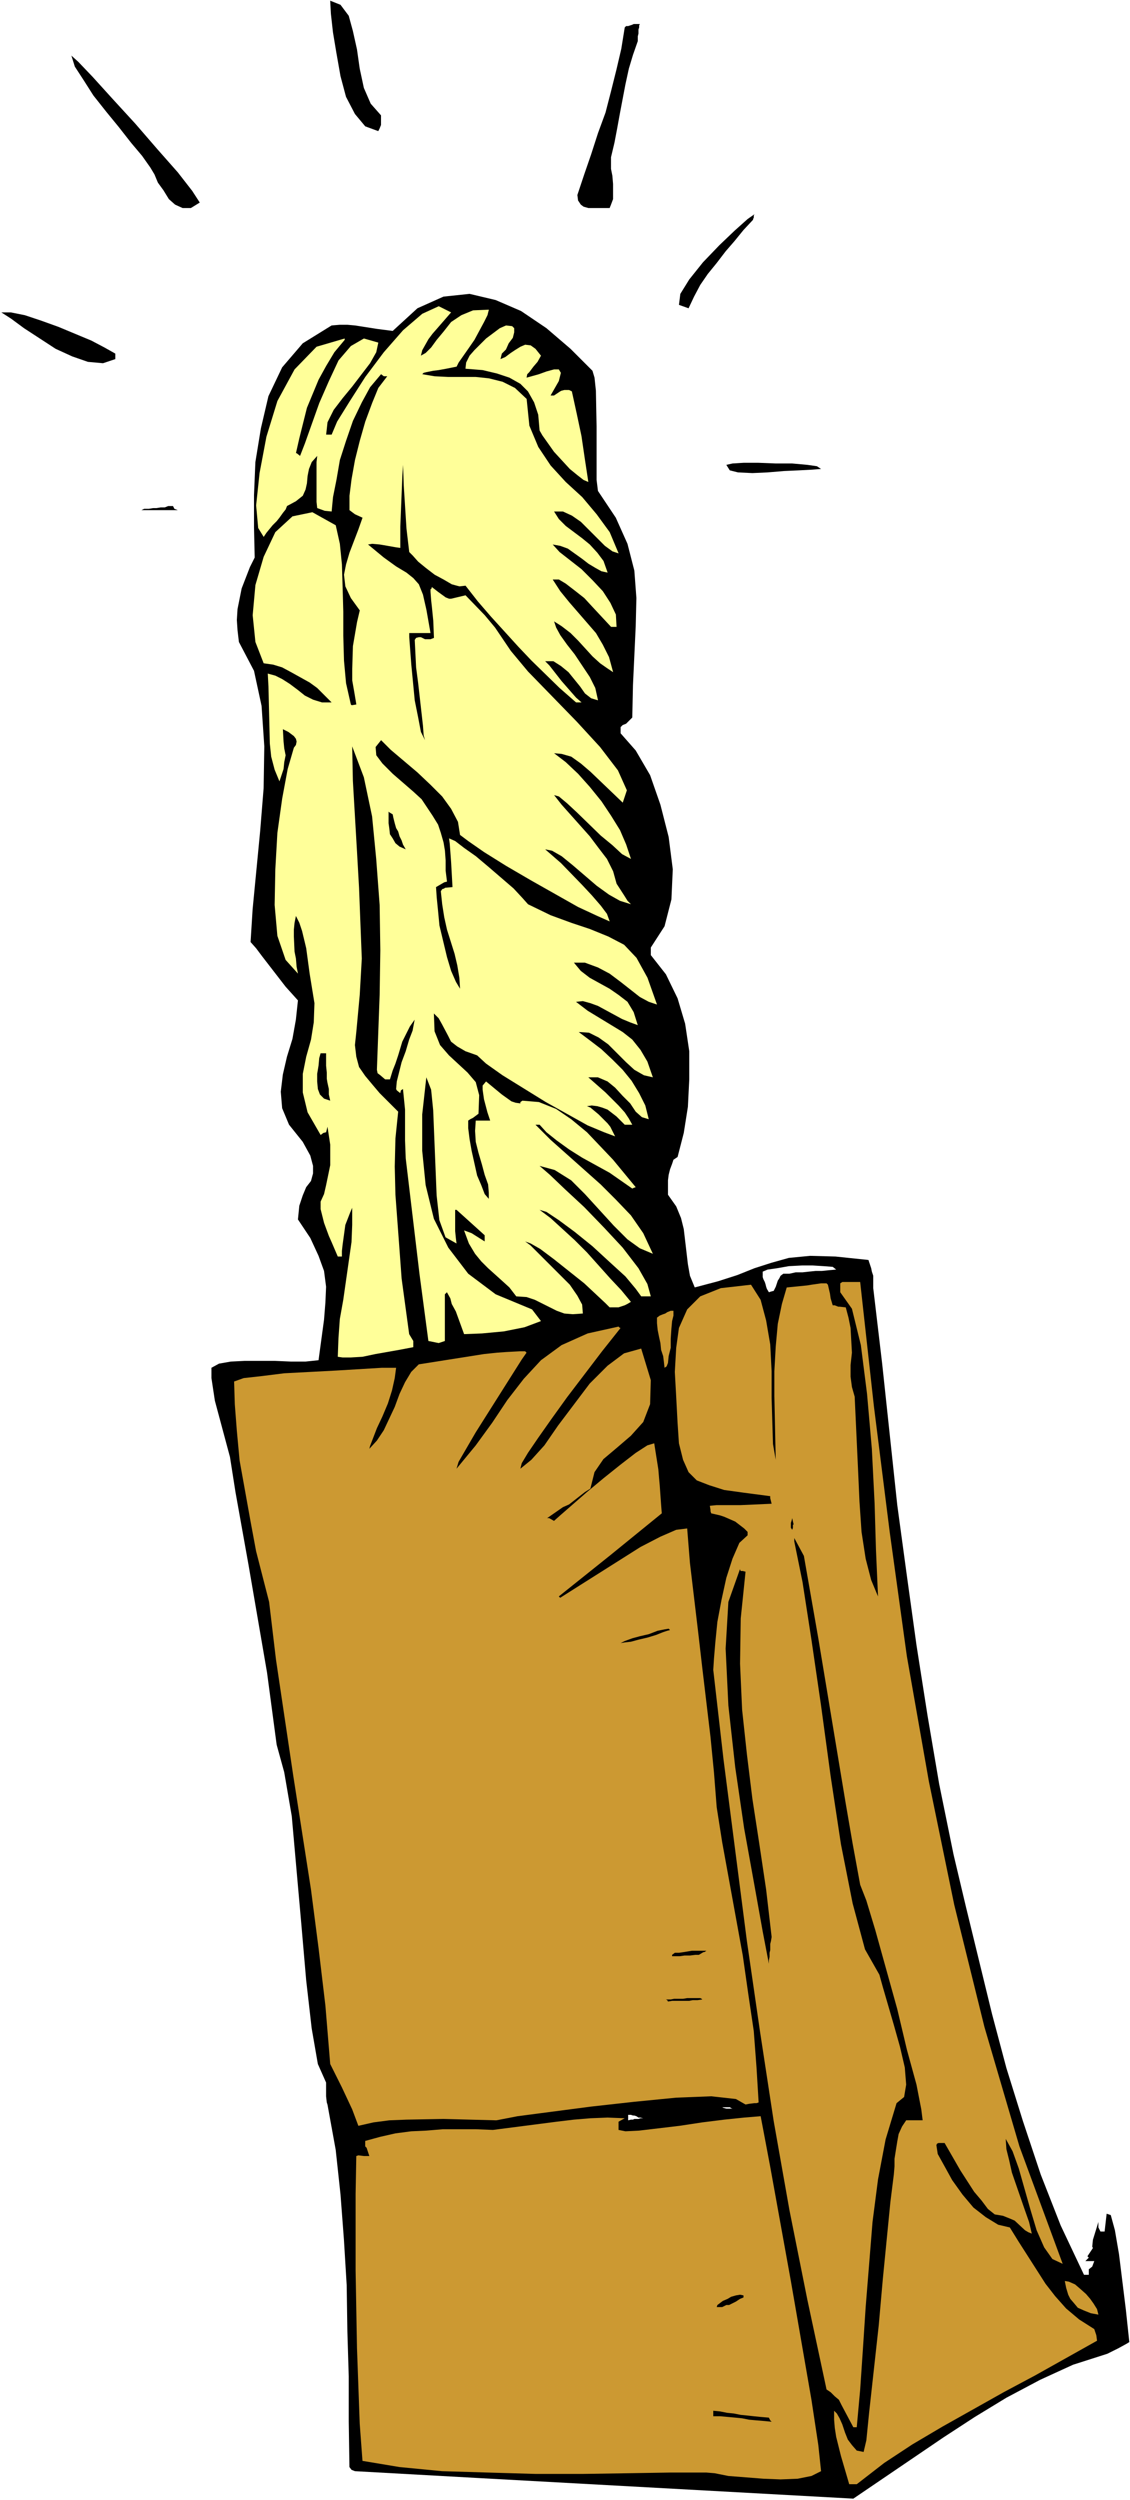 <?xml version="1.0" encoding="UTF-8" standalone="no"?>
<svg
   version="1.0"
   width="70.374mm"
   height="155.668mm"
   id="svg28"
   sodipodi:docname="Bread - Loaf 35.wmf"
   xmlns:inkscape="http://www.inkscape.org/namespaces/inkscape"
   xmlns:sodipodi="http://sodipodi.sourceforge.net/DTD/sodipodi-0.dtd"
   xmlns="http://www.w3.org/2000/svg"
   xmlns:svg="http://www.w3.org/2000/svg">
  <rect width="100%" height="100%" fill="#333333" stroke="none"/>
  <sodipodi:namedview
     id="namedview28"
     pagecolor="#ffffff"
     bordercolor="#000000"
     borderopacity="0.25"
     inkscape:showpageshadow="2"
     inkscape:pageopacity="0.0"
     inkscape:pagecheckerboard="0"
     inkscape:deskcolor="#d1d1d1"
     inkscape:document-units="mm" />
  <defs
     id="defs1">
    <pattern
       id="WMFhbasepattern"
       patternUnits="userSpaceOnUse"
       width="6"
       height="6"
       x="0"
       y="0" />
  </defs>
  <path
     style="fill:#ffffff;fill-opacity:1;fill-rule:evenodd;stroke:none"
     d="M 0,588.353 H 265.98 V 0 H 0 Z"
     id="path1" />
  <path
     style="fill:#000000;fill-opacity:1;fill-rule:evenodd;stroke:none"
     d="m 265.819,551.187 -0.808,0.485 -1.778,0.97 -1.293,0.646 -1.293,0.646 -8.08,2.585 -7.756,3.555 -7.918,4.201 -7.433,4.525 -7.433,4.848 -21.169,14.382 -88.229,-4.848 -29.087,-1.616 -0.808,-0.323 -0.485,-0.646 -0.162,-10.665 v -10.665 l -0.323,-10.665 -0.162,-10.827 -0.646,-10.665 -0.808,-10.665 -1.131,-10.503 -1.939,-10.665 -0.162,-0.485 -0.162,-1.454 v -3.232 l -1.939,-4.363 -1.454,-8.403 -1.293,-11.311 -1.131,-13.089 -2.262,-25.531 -1.778,-10.342 -1.778,-6.464 -2.262,-16.967 -4.363,-25.37 -3.07,-17.129 -1.293,-8.241 -3.555,-13.25 -0.808,-5.333 v -2.424 l 1.778,-0.97 2.747,-0.485 3.232,-0.162 h 3.717 3.555 l 3.717,0.162 h 3.393 l 3.07,-0.323 1.293,-9.534 0.323,-4.04 0.162,-3.717 -0.485,-3.717 -1.293,-3.555 -1.939,-4.201 -2.909,-4.363 0.323,-3.232 0.808,-2.424 0.808,-1.939 1.131,-1.454 0.485,-1.778 v -1.778 l -0.646,-2.424 -1.778,-3.232 -3.232,-4.04 -1.616,-3.878 -0.323,-3.878 0.485,-4.04 0.97,-4.201 1.293,-4.201 0.808,-4.525 0.485,-4.525 -2.909,-3.232 -5.494,-7.11 -1.454,-1.939 -1.293,-1.454 0.485,-7.756 1.778,-18.421 0.808,-10.019 0.162,-9.857 -0.646,-9.534 -1.778,-8.241 -3.555,-6.787 -0.323,-2.747 -0.162,-2.424 0.162,-2.585 0.97,-4.848 1.939,-5.009 1.131,-2.262 -0.162,-7.11 v -7.595 l 0.323,-7.756 1.293,-7.918 1.778,-7.595 3.232,-6.787 4.848,-5.656 6.787,-4.201 1.939,-0.162 h 1.778 l 1.778,0.162 5.171,0.808 3.717,0.485 5.817,-5.333 6.14,-2.747 6.14,-0.646 6.14,1.454 5.979,2.585 5.979,4.04 5.656,4.848 5.171,5.171 0.485,1.616 0.323,3.07 0.162,8.403 v 4.525 4.363 3.717 l 0.323,2.585 4.201,6.302 2.747,6.14 1.616,6.302 0.485,6.464 -0.162,6.625 -0.646,13.897 -0.162,7.595 -1.454,1.454 -0.808,0.323 -0.485,0.485 v 1.454 l 3.555,4.04 3.393,5.817 2.424,6.948 1.939,7.595 0.97,7.595 -0.323,7.11 -1.616,6.302 -3.232,5.009 v 1.778 l 3.555,4.525 2.747,5.656 1.778,5.979 0.97,6.464 v 6.625 l -0.323,6.464 -0.97,6.14 -1.454,5.656 -0.97,0.646 -0.323,0.97 -0.485,1.293 -0.323,1.293 -0.162,1.293 v 3.393 l 1.939,2.747 1.131,2.747 0.646,2.585 0.323,2.747 0.323,2.747 0.323,2.747 0.485,2.747 1.131,2.747 5.494,-1.454 4.525,-1.454 4.04,-1.616 4.04,-1.293 4.04,-1.131 5.009,-0.485 5.979,0.162 7.756,0.808 0.646,1.939 0.162,0.808 0.323,0.97 v 2.909 l 2.101,17.775 1.778,16.644 1.778,16.644 2.262,16.644 2.262,16.321 2.585,16.482 2.747,16.159 3.393,16.644 2.909,12.281 6.14,25.208 3.393,12.766 3.878,12.443 4.201,12.604 4.686,11.958 5.494,11.635 h 1.131 v -1.293 l 0.808,-0.646 0.485,-1.293 h -2.101 l 0.323,-0.323 0.485,-0.485 -0.323,-0.323 0.97,-1.454 0.323,-0.485 -0.162,-0.323 0.162,-1.616 1.293,-4.201 v 1.293 l 0.162,0.323 0.323,0.646 h 0.97 l 0.485,-4.201 0.97,0.323 0.97,3.555 0.97,5.656 1.616,13.089 z"
     id="path2" />
  <path
     style="fill:#cc9932;fill-opacity:1;fill-rule:evenodd;stroke:none"
     d="m 258.224,550.864 -14.705,8.241 -7.272,3.878 -14.382,8.08 -7.11,4.201 -6.625,4.363 -6.464,5.009 h -1.778 l -1.939,-6.625 -1.131,-4.525 -0.323,-2.101 -0.162,-1.939 v -2.101 l 0.646,0.646 0.646,1.131 0.646,1.454 0.646,1.939 0.646,1.616 0.97,1.293 1.131,1.293 1.616,0.323 0.646,-2.747 0.646,-6.464 2.262,-20.522 0.97,-10.988 1.778,-18.098 0.808,-6.464 0.162,-1.939 v -1.778 l 0.646,-4.04 0.323,-1.778 0.808,-1.778 0.97,-1.454 h 3.878 l -0.323,-2.585 -1.131,-5.817 -2.262,-8.241 -2.262,-9.534 -5.171,-18.583 -2.101,-6.948 -1.454,-3.717 -1.778,-9.695 -1.616,-9.372 -6.464,-38.943 -3.393,-19.391 -2.262,-4.201 v 0.808 l 1.939,9.534 2.101,13.574 2.262,15.513 2.262,16.644 2.424,15.998 2.747,13.897 2.909,10.827 3.393,5.979 0.808,2.909 2.585,8.888 1.454,5.171 1.131,4.848 0.323,4.04 -0.485,2.909 -1.778,1.454 -2.585,8.564 -1.778,9.372 -1.293,10.019 -1.616,20.037 -0.646,9.857 -0.646,9.534 -0.808,8.888 h -0.808 l -2.747,-5.171 -0.646,-1.293 -0.97,-0.808 -0.97,-0.97 -0.97,-0.646 -4.525,-21.168 -4.201,-21.007 -3.717,-21.007 -3.232,-21.168 -3.07,-21.168 -2.747,-21.33 -2.747,-21.33 -2.424,-21.168 0.162,-2.585 0.323,-3.878 0.485,-4.848 0.97,-5.171 1.131,-5.171 1.454,-4.525 1.616,-3.717 1.939,-1.778 v -0.808 l -0.808,-0.808 -2.101,-1.616 -2.585,-1.131 -0.97,-0.323 -2.101,-0.485 -0.162,-0.485 v -0.323 l -0.162,-0.97 1.616,-0.162 h 5.656 l 7.272,-0.323 -0.323,-1.293 v -0.485 l -6.14,-0.808 -4.686,-0.646 -3.555,-1.131 -2.909,-1.131 -1.939,-1.939 -1.293,-2.909 -0.97,-3.878 -0.323,-4.848 -0.323,-6.14 -0.323,-5.817 0.323,-5.656 0.646,-4.686 1.939,-4.363 3.07,-3.07 4.848,-1.939 7.11,-0.808 2.262,3.555 1.293,4.848 0.97,5.656 0.323,6.302 v 6.302 l 0.323,10.827 0.646,3.717 -0.323,-15.028 v -5.817 l 0.323,-5.817 0.485,-5.332 0.97,-4.686 1.131,-3.878 4.848,-0.485 0.97,-0.162 1.131,-0.162 1.131,-0.162 h 1.293 l 0.323,0.323 0.485,2.101 0.162,1.131 0.485,1.616 h 0.485 l 0.808,0.323 h 0.323 l 1.454,0.162 0.646,2.424 0.485,2.424 0.323,5.817 -0.323,2.909 v 2.747 l 0.323,2.424 0.646,2.262 0.808,17.452 0.323,7.272 0.485,7.11 0.97,6.302 1.293,5.009 1.616,3.878 -0.485,-10.988 -0.323,-10.988 -0.646,-12.766 -1.131,-12.927 -1.454,-11.473 -2.101,-8.564 -2.747,-3.878 v -2.101 l 0.485,-0.323 h 1.131 3.07 l 3.232,29.248 3.717,29.571 4.04,29.248 5.171,29.41 5.979,29.086 7.11,28.763 8.241,28.117 10.18,27.632 -2.424,-1.131 -1.939,-2.747 -1.778,-4.04 -1.454,-4.848 -2.747,-9.695 -1.454,-4.04 -1.616,-2.909 0.162,2.424 0.646,2.585 0.646,2.909 3.07,8.888 0.97,2.747 0.646,2.747 -0.808,-0.323 -0.808,-0.485 -2.424,-2.262 -1.131,-0.485 -1.616,-0.646 -1.939,-0.323 -1.616,-1.293 -1.454,-1.939 -1.778,-2.101 -3.232,-5.009 -3.717,-6.464 h -1.454 l -0.323,0.162 -0.162,0.323 0.323,2.101 1.616,2.909 1.778,3.232 2.424,3.393 2.585,3.07 2.909,2.262 2.909,1.778 2.747,0.646 2.101,3.393 6.302,9.857 2.262,2.909 2.585,2.909 3.07,2.585 3.555,2.262 0.485,1.454 z"
     id="path3" />
  <path
     style="fill:#cc9932;fill-opacity:1;fill-rule:evenodd;stroke:none"
     d="m 258.547,544.724 -1.778,-0.323 -1.616,-0.646 -1.454,-0.646 -0.808,-0.97 -0.97,-1.131 -0.485,-0.97 -0.485,-1.616 -0.323,-1.616 0.97,0.162 1.454,0.646 1.131,0.97 1.454,1.293 0.97,1.131 0.808,1.131 0.808,1.293 z"
     id="path4" />
  <path
     style="fill:#ffffff;fill-opacity:1;fill-rule:evenodd;stroke:none"
     d="m 196.819,298.782 -1.778,0.162 -1.616,0.162 h -1.454 l -1.616,0.162 -1.454,0.162 h -1.616 l -1.454,0.323 h -1.454 l -0.646,0.485 -0.323,0.646 -0.323,0.485 -0.162,0.485 -0.323,0.97 -0.485,0.97 -0.646,0.162 -0.485,0.162 -0.485,-0.808 -0.162,-0.485 -0.162,-0.646 -0.162,-0.485 -0.323,-0.646 -0.162,-0.485 v -0.485 -0.808 l 1.131,-0.485 2.262,-0.323 2.747,-0.485 3.07,-0.162 h 2.585 l 2.585,0.162 2.101,0.162 z"
     id="path5" />
  <path
     style="fill:#cc9932;fill-opacity:1;fill-rule:evenodd;stroke:none"
     d="m 193.264,581.566 -2.262,1.131 -3.232,0.646 -4.04,0.162 -4.04,-0.162 -8.241,-0.646 -3.232,-0.646 -1.939,-0.162 h -8.564 l -9.857,0.162 -10.665,0.162 h -11.15 l -11.15,-0.323 -10.827,-0.323 -10.019,-0.97 -8.726,-1.454 -0.646,-8.726 -0.646,-17.775 -0.162,-9.049 -0.162,-9.211 v -18.098 l 0.162,-8.888 0.485,-0.162 1.293,0.162 h 0.646 0.646 l -0.646,-1.939 -0.323,-0.323 v -1.293 l 3.555,-0.97 3.555,-0.808 3.717,-0.485 3.555,-0.162 3.878,-0.323 h 7.756 l 4.04,0.162 15.028,-1.939 4.04,-0.485 3.878,-0.323 4.04,-0.162 4.04,0.162 -1.454,0.808 v 1.939 l 1.616,0.323 3.232,-0.162 9.534,-1.131 5.333,-0.808 5.171,-0.646 4.686,-0.485 3.878,-0.323 0.646,3.393 1.616,8.564 4.848,26.824 4.848,27.955 1.616,10.665 z"
     id="path6" />
  <path
     style="fill:#000000;fill-opacity:1;fill-rule:evenodd;stroke:none"
     d="m 193.264,110.367 -2.101,0.162 -3.07,0.162 -3.555,0.162 -3.878,0.323 -3.555,0.162 -3.393,-0.162 -1.939,-0.485 -0.808,-1.293 1.454,-0.323 2.585,-0.162 h 3.555 l 4.04,0.162 h 3.878 l 3.555,0.323 2.262,0.323 z"
     id="path7" />
  <path
     style="fill:#000000;fill-opacity:1;fill-rule:evenodd;stroke:none"
     d="m 186.477,360.025 -0.323,-0.485 v -0.646 -0.323 -0.162 l 0.162,-0.485 0.162,-0.646 0.162,0.808 0.162,0.646 -0.162,0.162 v 0.162 0.485 z"
     id="path8" />
  <path
     style="fill:#000000;fill-opacity:1;fill-rule:evenodd;stroke:none"
     d="m 181.629,569.932 -1.616,-0.162 -1.939,-0.162 -1.778,-0.162 -1.616,-0.323 -1.616,-0.162 -1.778,-0.162 -1.778,-0.162 h -1.616 v -0.646 -0.646 l 1.616,0.162 1.616,0.323 1.616,0.162 1.616,0.323 1.616,0.162 1.454,0.162 1.616,0.162 1.939,0.162 0.323,0.646 z"
     id="path9" />
  <path
     style="fill:#000000;fill-opacity:1;fill-rule:evenodd;stroke:none"
     d="m 181.629,455.849 -0.162,0.97 -0.162,0.646 v 0.808 0.646 l -0.162,0.646 v 0.97 l -0.162,0.808 v 0.808 l -1.454,-7.595 -1.939,-10.827 -2.424,-13.412 -2.101,-14.382 -1.616,-14.543 -0.646,-13.412 0.646,-10.988 2.747,-7.756 v 0.162 l 0.162,0.323 h 0.485 l 0.646,0.162 -1.131,10.988 -0.162,10.665 0.485,10.827 1.131,10.503 1.293,10.503 1.616,10.503 1.616,10.827 z"
     id="path10" />
  <path
     style="fill:#cc9932;fill-opacity:1;fill-rule:evenodd;stroke:none"
     d="m 178.559,494.63 v 0.162 l -0.485,0.162 h -0.485 l -1.293,0.162 -0.808,0.162 -2.262,-1.293 -5.817,-0.646 -8.241,0.323 -9.857,0.97 -10.18,1.131 -17.29,2.262 -5.009,0.97 -12.443,-0.323 -8.726,0.162 -4.04,0.162 -3.717,0.485 -3.555,0.808 -1.454,-3.878 -2.424,-5.171 -2.747,-5.494 -1.131,-13.735 -1.616,-13.574 -1.778,-13.735 -4.201,-26.986 -4.04,-27.147 -1.616,-13.574 -1.454,-5.656 -1.616,-6.302 -1.293,-6.948 -2.585,-14.382 -0.646,-6.948 -0.485,-6.302 -0.162,-5.333 2.262,-0.808 4.363,-0.485 5.171,-0.646 12.281,-0.646 10.665,-0.646 h 3.393 l -0.323,2.424 -0.646,2.909 -0.97,3.07 -1.293,3.07 -1.293,2.747 -1.616,4.201 -0.162,0.646 1.778,-1.939 1.616,-2.424 2.585,-5.494 1.131,-3.07 1.293,-2.747 1.454,-2.424 1.778,-1.778 15.351,-2.424 3.07,-0.323 2.262,-0.162 3.07,-0.162 h 1.293 l 0.323,0.323 -1.131,1.616 -10.827,17.129 -4.04,6.948 -0.485,1.616 4.525,-5.494 3.878,-5.332 3.555,-5.333 3.878,-5.009 4.04,-4.363 4.848,-3.555 6.14,-2.747 7.272,-1.616 0.323,0.323 h 0.162 l -4.363,5.494 -8.241,10.827 -3.717,5.171 -3.07,4.363 -2.424,3.555 -1.454,2.424 -0.323,1.293 2.585,-2.101 3.07,-3.393 3.232,-4.686 7.433,-9.857 4.201,-4.201 3.878,-2.909 4.04,-1.131 2.262,7.433 -0.162,5.656 -1.616,4.201 -2.909,3.232 -3.393,2.909 -3.07,2.585 -2.101,3.07 -0.97,3.878 -1.293,0.808 -3.717,2.909 -1.454,0.646 -3.717,2.585 h 0.485 l 1.131,0.646 1.454,-1.293 6.302,-5.494 3.878,-3.232 4.04,-3.232 3.555,-2.747 2.747,-1.778 1.616,-0.485 0.97,6.14 0.162,1.939 0.162,1.778 0.323,4.525 0.162,2.101 -12.119,9.857 -12.119,9.695 0.323,0.323 4.848,-3.07 14.058,-8.888 4.686,-2.424 3.717,-1.616 2.585,-0.323 0.646,8.08 1.939,16.321 0.97,8.403 1.939,16.321 0.808,8.241 0.646,8.241 1.293,8.241 4.848,26.663 1.293,9.049 1.293,8.726 0.646,8.564 z"
     id="path11" />
  <path
     style="fill:#000000;fill-opacity:1;fill-rule:evenodd;stroke:none"
     d="m 177.266,51.709 -2.262,2.424 -2.101,2.585 -2.101,2.424 -2.101,2.747 -2.101,2.585 -1.778,2.585 -1.454,2.747 -1.293,2.747 -2.262,-0.808 0.323,-2.585 2.101,-3.393 3.232,-4.04 3.878,-4.04 3.555,-3.393 3.07,-2.747 1.616,-1.131 -0.162,0.323 v 0.485 l -0.162,0.323 z"
     id="path12" />
  <path
     style="fill:#000000;fill-opacity:1;fill-rule:evenodd;stroke:none"
     d="m 175.004,540.684 -0.808,0.323 -0.97,0.646 -0.646,0.323 -0.97,0.485 h -0.646 l -0.97,0.485 h -0.485 -0.808 l 0.162,-0.485 0.646,-0.485 0.646,-0.485 1.131,-0.485 0.808,-0.485 1.131,-0.323 0.97,-0.162 0.808,0.162 z"
     id="path13" />
  <path
     style="fill:#ffffff;fill-opacity:1;fill-rule:evenodd;stroke:none"
     d="m 172.419,496.246 h -0.808 -0.646 l -0.646,-0.162 -0.323,-0.162 h 0.323 0.485 0.485 0.646 v 0.162 z"
     id="path14" />
  <path
     style="fill:#000000;fill-opacity:1;fill-rule:evenodd;stroke:none"
     d="m 165.632,459.404 -0.323,0.162 -0.808,0.485 h -0.808 l -1.293,0.162 h -1.293 l -1.131,0.162 h -1.131 -0.323 -0.323 v -0.323 l 0.646,-0.485 h 0.97 l 1.131,-0.162 0.97,-0.162 0.97,-0.162 h 1.131 1.131 1.131 l -0.485,0.323 z"
     id="path15" />
  <path
     style="fill:#000000;fill-opacity:1;fill-rule:evenodd;stroke:none"
     d="m 165.308,470.553 -1.131,0.162 h -1.131 l -0.808,0.162 h -0.97 -1.131 -0.97 -0.97 l -0.97,0.162 -0.162,-0.323 -0.323,-0.162 h 1.131 l 0.808,-0.162 h 0.97 1.131 l 0.97,-0.162 h 0.97 1.131 0.97 l 0.323,0.162 z"
     id="path16" />
  <path
     style="fill:#cc9932;fill-opacity:1;fill-rule:evenodd;stroke:none"
     d="m 158.522,309.609 -0.323,1.293 -0.162,1.778 -0.162,2.424 v 2.101 l -0.485,1.939 -0.162,1.616 -0.323,0.808 -0.485,0.323 -0.162,-1.454 -0.162,-1.293 -0.485,-1.454 -0.162,-1.616 -0.323,-1.454 -0.323,-1.616 -0.162,-1.616 v -1.293 l 0.646,-0.485 0.808,-0.323 0.485,-0.162 0.485,-0.323 0.808,-0.323 h 0.646 v 0.646 z"
     id="path17" />
  <path
     style="fill:#000000;fill-opacity:1;fill-rule:evenodd;stroke:none"
     d="m 157.714,383.617 -0.646,0.162 -0.97,0.323 -1.616,0.646 -2.101,0.646 -2.101,0.485 -1.778,0.485 -1.454,0.162 -0.97,0.162 0.97,-0.485 1.778,-0.646 1.778,-0.485 2.101,-0.485 2.101,-0.808 1.616,-0.323 0.97,-0.162 z"
     id="path18" />
  <path
     style="fill:#ffff99;fill-opacity:1;fill-rule:evenodd;stroke:none"
     d="m 154.643,236.408 -1.939,-0.646 -2.101,-1.131 -4.525,-3.555 -2.585,-1.939 -2.747,-1.454 -3.07,-1.131 h -2.585 l 1.616,1.939 2.101,1.616 4.686,2.585 2.101,1.454 2.101,1.616 1.454,2.424 0.97,3.07 -1.778,-0.646 -1.939,-0.808 -5.656,-3.07 -1.778,-0.646 -1.778,-0.485 -1.616,0.162 2.747,2.101 8.241,5.009 2.262,1.778 1.939,2.424 1.616,2.747 1.293,3.717 -2.101,-0.485 -2.262,-1.293 -1.939,-1.778 -2.101,-2.101 -2.101,-2.101 -2.262,-1.616 -2.262,-1.131 -2.424,-0.162 2.585,1.939 2.747,2.101 2.585,2.424 2.424,2.424 2.101,2.585 1.778,2.909 1.454,2.909 0.808,3.232 -1.616,-0.485 -1.454,-1.293 -1.293,-1.939 -1.778,-1.778 -1.778,-1.939 -1.778,-1.454 -2.262,-0.97 h -2.262 l 4.04,3.555 3.07,3.07 1.454,1.616 0.97,1.454 0.808,1.454 h -1.778 l -1.939,-1.939 -2.101,-1.616 -1.293,-0.485 -1.131,-0.323 -1.293,-0.162 -1.131,0.162 0.808,0.323 1.939,1.616 2.101,2.101 0.646,0.808 1.131,2.262 -2.585,-0.97 -3.878,-1.616 -9.857,-5.494 -10.18,-6.302 -3.878,-2.747 -2.101,-1.939 -2.747,-0.97 -1.939,-1.131 -1.454,-1.131 -0.646,-1.293 -1.454,-2.747 -0.808,-1.454 -1.131,-1.131 0.162,4.201 1.293,3.232 2.101,2.424 4.363,4.04 1.939,2.262 0.808,3.07 -0.162,4.363 -1.293,0.97 -0.646,0.323 -0.485,0.323 v 1.778 l 0.323,2.585 0.485,2.747 1.293,5.817 0.97,2.262 0.808,2.101 0.97,1.131 v -1.454 l -0.162,-1.939 -0.808,-2.262 -0.646,-2.424 -0.808,-2.747 -0.646,-2.585 -0.162,-2.585 0.162,-2.424 h 3.393 l -0.646,-1.939 -0.808,-3.07 -0.162,-1.131 -0.162,-1.131 v -0.97 l 0.808,-0.97 3.717,3.07 2.262,1.616 0.97,0.323 1.131,0.162 v -0.323 l 0.485,-0.323 3.878,0.323 4.04,1.616 3.555,2.424 3.717,3.07 3.07,3.232 3.07,3.232 5.333,6.464 -0.485,0.162 -0.323,0.162 -5.333,-3.717 -6.464,-3.555 -3.07,-1.939 -2.909,-2.101 -2.424,-1.939 -1.616,-1.778 h -0.97 l 3.555,3.555 11.796,10.503 3.555,3.555 3.555,3.717 2.909,4.201 2.262,4.848 -3.07,-1.293 -2.909,-2.101 -3.232,-3.232 -6.787,-7.433 -3.232,-3.232 -3.878,-2.424 -3.555,-0.97 2.424,2.101 3.555,3.393 4.525,4.201 4.686,4.848 4.363,4.686 3.717,4.848 2.101,3.717 0.808,2.909 h -2.262 l -1.293,-1.778 -2.424,-2.909 -3.717,-3.393 -4.04,-3.717 -4.201,-3.393 -3.717,-2.747 -2.909,-1.939 -1.616,-0.485 2.585,1.939 5.656,5.171 2.909,2.909 5.494,6.14 2.585,2.747 2.262,2.747 -0.808,0.485 -0.646,0.323 -1.454,0.485 h -2.101 l -0.97,-0.97 -5.009,-4.686 -7.11,-5.656 -3.232,-2.424 -2.262,-1.293 -1.293,-0.485 1.293,0.97 1.939,1.939 4.848,4.848 2.424,2.424 1.778,2.585 1.131,2.101 0.162,2.101 -2.424,0.162 -1.939,-0.162 -1.778,-0.646 -5.171,-2.585 -1.939,-0.646 -2.424,-0.162 -1.616,-2.101 -1.778,-1.616 -1.616,-1.454 -1.616,-1.454 -1.616,-1.616 -1.454,-1.778 -1.454,-2.424 -1.131,-3.07 0.485,0.162 1.293,0.485 3.07,1.939 v -1.454 l -5.009,-4.525 -1.616,-1.454 h -0.323 v 5.009 l 0.162,1.616 0.162,1.293 -2.585,-1.454 -1.454,-4.04 -0.646,-5.817 -0.808,-20.037 -0.485,-4.848 -1.131,-2.909 -0.97,8.726 v 8.564 l 0.808,8.08 1.939,7.918 3.393,6.787 4.686,6.14 6.464,4.848 8.564,3.555 2.101,2.747 -3.878,1.454 -4.848,0.97 -5.171,0.485 -4.201,0.162 -1.939,-5.332 -0.97,-1.778 -0.323,-1.293 -0.808,-1.454 -0.485,0.485 v 10.988 l -1.454,0.485 -2.424,-0.485 -2.101,-15.836 -3.232,-27.147 -0.162,-4.201 v -7.272 l -0.485,-4.848 -0.485,0.323 -0.162,0.646 -0.808,-0.646 -0.162,-0.323 0.162,-1.778 1.131,-4.525 0.97,-2.585 0.808,-2.747 0.808,-2.101 0.485,-2.585 -1.131,1.616 -1.778,3.555 -0.97,3.232 -0.646,1.939 -0.646,1.616 -0.646,2.101 h -1.131 l -1.131,-0.97 -0.646,-0.485 -0.162,-0.808 0.646,-17.613 0.162,-10.503 -0.162,-10.665 -0.808,-10.827 -0.97,-10.019 -1.939,-9.211 -2.747,-7.272 0.162,8.08 0.97,16.644 0.485,8.564 0.323,8.403 0.323,8.241 -0.485,8.564 -0.808,8.726 -0.323,3.07 0.323,2.747 0.646,2.424 1.454,2.101 1.616,1.939 1.778,2.101 4.363,4.363 -0.646,6.302 -0.162,6.625 0.162,6.625 0.97,13.089 0.485,6.625 1.778,13.089 0.97,1.616 v 0.485 0.323 0.646 l -3.393,0.646 -5.494,0.97 -3.07,0.646 -2.747,0.162 h -1.939 l -1.131,-0.162 0.162,-4.363 0.323,-4.525 0.808,-4.525 0.646,-4.525 1.293,-9.049 0.162,-4.04 v -4.04 l -0.485,1.131 -1.131,2.909 -0.646,4.686 -0.162,1.454 v 1.293 h -0.97 l -1.454,-3.393 -0.646,-1.454 -1.131,-3.07 -0.808,-3.232 v -1.778 l 0.808,-1.778 0.485,-2.101 0.97,-4.686 v -4.848 l -0.646,-4.201 -0.323,1.293 -0.646,0.162 -0.646,0.485 -3.07,-5.333 -1.131,-4.686 v -4.363 l 0.808,-4.04 1.131,-4.04 0.646,-4.04 0.162,-4.525 -1.131,-6.948 -0.808,-5.979 -0.97,-4.04 -0.646,-1.939 -0.808,-1.616 -0.323,1.616 -0.162,1.616 v 1.616 l 0.162,3.555 0.323,1.616 0.162,1.939 0.323,1.616 -2.909,-3.232 -1.939,-5.656 -0.646,-7.272 0.162,-8.403 0.485,-8.564 1.131,-8.08 1.293,-6.948 1.454,-5.009 0.485,-0.646 0.162,-0.808 -0.162,-0.646 -0.485,-0.646 -1.293,-0.97 -1.293,-0.646 0.162,2.909 0.162,1.616 0.323,1.616 -0.323,1.616 -0.162,1.616 -0.485,1.454 -0.485,1.454 -1.131,-2.747 -0.808,-3.07 -0.323,-3.07 -0.323,-13.412 -0.162,-3.07 1.778,0.485 1.616,0.808 1.778,1.131 1.939,1.454 1.616,1.293 1.939,0.97 2.101,0.646 h 2.262 l -1.616,-1.616 -1.778,-1.778 -1.778,-1.293 -4.363,-2.424 -2.101,-1.131 -2.101,-0.646 -2.262,-0.323 -1.939,-5.009 -0.646,-6.302 0.646,-7.11 1.939,-6.625 2.747,-5.817 4.04,-3.717 4.686,-0.97 5.494,3.07 0.97,4.363 0.485,4.848 0.162,5.333 0.162,5.817 v 5.656 l 0.162,5.817 0.485,5.332 1.131,5.009 0.162,0.162 h 0.162 l 0.97,-0.162 -0.485,-2.909 -0.485,-2.747 v -2.747 l 0.162,-5.333 0.97,-5.656 0.646,-2.747 -2.101,-2.909 -1.293,-2.747 -0.323,-2.747 0.485,-2.424 0.808,-2.747 2.101,-5.494 0.97,-2.747 -1.778,-0.808 -1.293,-0.97 v -3.393 l 0.485,-3.878 0.808,-4.525 1.131,-4.525 1.293,-4.525 1.616,-4.363 1.454,-3.555 2.101,-2.747 h -0.808 l -0.646,-0.485 -2.585,3.07 -1.939,3.555 -2.101,4.363 -1.616,4.686 -1.454,4.525 -0.808,4.686 -0.808,4.04 -0.323,3.393 -1.616,-0.162 -1.778,-0.646 -0.162,-1.454 v -3.232 -1.454 -4.686 l 0.162,-1.454 -1.293,1.454 -0.646,1.616 -0.323,1.616 -0.162,1.778 -0.323,1.454 -0.646,1.454 -1.616,1.293 -2.101,1.131 -0.323,0.808 -0.646,0.808 -0.808,1.131 -0.646,0.808 -0.97,0.97 -1.454,1.778 -0.646,0.97 -1.293,-2.101 -0.485,-5.333 0.808,-7.595 1.616,-8.564 2.585,-8.403 4.04,-7.433 5.171,-5.333 6.625,-1.939 v 0.323 l -2.424,2.909 -1.939,3.232 -1.778,3.232 -2.747,6.625 -1.778,7.11 -0.808,3.555 h 0.162 l 0.808,0.646 1.131,-2.909 3.393,-9.534 2.262,-5.171 2.262,-4.848 2.909,-3.393 3.07,-1.778 3.393,0.97 -0.485,2.262 -1.454,2.585 -4.201,5.494 -2.262,2.747 -2.101,2.747 -1.454,2.909 -0.323,2.909 h 1.293 l 1.293,-3.07 2.909,-4.686 3.717,-5.817 4.363,-5.817 4.525,-5.171 4.525,-3.878 3.878,-1.778 2.909,1.454 -3.232,3.717 -1.131,1.293 -0.97,1.293 -1.454,2.585 -0.323,1.293 1.131,-0.646 1.293,-1.293 1.293,-1.778 1.616,-1.939 1.778,-2.262 2.424,-1.616 2.747,-1.131 3.717,-0.162 -0.323,1.293 -0.808,1.616 -2.262,4.201 -1.454,2.101 -2.262,3.232 -0.485,0.97 -2.424,0.485 -1.778,0.323 -1.293,0.162 -0.808,0.162 -0.808,0.162 -0.646,0.162 -0.323,0.323 2.909,0.485 3.232,0.162 h 3.232 3.232 l 3.07,0.323 3.232,0.808 2.909,1.454 2.747,2.585 0.646,6.302 2.101,5.009 2.909,4.363 3.555,3.878 3.878,3.555 3.393,4.04 3.07,4.201 2.101,5.009 -1.454,-0.485 -1.778,-1.293 -3.717,-3.717 -1.939,-1.939 -2.101,-1.454 -2.101,-0.97 h -2.101 l 1.131,1.778 1.616,1.616 3.878,2.909 1.778,1.454 1.778,1.939 1.454,1.939 0.97,2.747 -1.454,-0.323 -1.454,-0.808 -1.616,-0.97 -1.454,-1.131 -3.393,-2.424 -1.778,-0.646 -1.778,-0.323 1.616,1.778 5.171,4.04 2.585,2.585 2.424,2.585 1.778,2.747 1.293,2.747 0.162,2.909 h -1.293 l -4.363,-4.686 -1.939,-2.101 -2.262,-1.778 -2.101,-1.616 -1.616,-0.97 h -1.454 l 1.778,2.747 2.101,2.585 4.201,4.848 2.101,2.424 1.616,2.747 1.454,2.909 0.97,3.555 -1.454,-0.97 -1.616,-1.131 -1.778,-1.616 -3.393,-3.717 -1.778,-1.778 -2.101,-1.616 -1.778,-1.131 0.485,1.454 0.97,1.778 1.616,2.262 1.778,2.262 3.555,5.332 1.293,2.585 0.646,2.909 -1.616,-0.485 -1.454,-1.131 -1.131,-1.616 -2.747,-3.393 -1.778,-1.454 -1.778,-1.131 h -1.939 l 0.97,0.97 2.909,3.717 3.393,3.878 1.293,1.131 h -1.293 l -3.878,-3.393 -6.625,-6.464 -3.07,-3.232 -6.464,-7.11 -3.07,-3.555 -2.909,-3.717 -1.454,0.162 -1.778,-0.485 -1.939,-1.131 -2.101,-1.131 -2.101,-1.616 -1.778,-1.454 -1.293,-1.454 -0.808,-0.808 -0.323,-2.747 -0.323,-2.747 -0.646,-10.18 -0.162,-4.848 -0.162,2.424 -0.485,12.119 v 5.009 l -1.131,-0.162 -2.747,-0.485 -0.97,-0.162 -1.778,-0.162 -0.97,0.162 3.717,3.07 2.909,2.101 2.424,1.454 1.616,1.293 1.293,1.454 0.97,2.424 0.808,3.555 0.97,5.494 h -5.009 v 0.97 l 0.485,6.464 0.808,8.403 0.808,4.04 0.646,3.393 0.97,1.939 -0.323,-1.131 -0.162,-2.262 -1.131,-10.019 -0.485,-3.717 -0.323,-6.464 0.323,-0.485 0.646,-0.162 h 0.485 l 0.97,0.485 h 1.293 l 0.808,-0.323 -0.162,-4.04 -0.323,-3.232 -0.162,-1.454 -0.162,-2.101 v -0.646 h 0.162 l 0.162,-0.485 1.454,1.131 1.778,1.293 0.808,0.323 h 0.485 l 3.393,-0.808 4.525,4.686 2.424,2.909 3.717,5.494 4.04,4.848 11.473,11.796 5.494,5.979 4.201,5.494 2.101,4.686 -0.97,2.909 -7.595,-7.272 -2.262,-1.939 -2.262,-1.616 -2.262,-0.646 -1.778,-0.162 2.747,2.101 2.909,2.747 2.747,3.07 2.747,3.393 2.262,3.393 2.101,3.393 1.454,3.393 1.131,3.393 -2.101,-1.131 -2.262,-2.101 -2.747,-2.262 -5.656,-5.494 -2.262,-2.101 -1.939,-1.616 -1.131,-0.323 1.778,2.262 6.625,7.433 1.939,2.585 2.101,2.747 1.454,2.909 0.808,2.909 1.778,2.747 0.808,1.293 0.808,0.808 -2.585,-0.808 -2.585,-1.454 -2.909,-2.101 -5.656,-4.848 -2.585,-2.101 -2.262,-1.293 -1.616,-0.323 3.717,3.232 5.009,5.171 2.262,2.424 2.101,2.424 1.454,1.939 0.646,1.778 -2.909,-1.293 -4.525,-2.101 -11.15,-6.302 -5.817,-3.393 -5.171,-3.232 -3.717,-2.585 -1.939,-1.454 -0.485,-3.07 -1.616,-3.07 -2.101,-2.909 -2.747,-2.747 -3.07,-2.909 -6.302,-5.333 -2.262,-2.262 -1.293,1.616 0.162,1.939 1.454,1.939 2.424,2.424 4.848,4.201 1.939,1.778 2.585,3.878 1.293,2.101 0.646,1.939 0.646,2.262 0.323,1.939 0.162,2.262 v 2.424 l 0.323,2.585 -0.646,0.162 -1.939,1.131 0.162,2.424 0.323,3.232 0.323,3.393 1.778,7.433 0.97,3.232 1.131,2.585 0.97,1.616 -0.162,-2.585 -0.485,-2.909 -0.646,-2.747 -1.778,-5.656 -0.646,-2.909 -0.485,-3.07 -0.323,-3.07 0.323,-0.485 0.485,-0.162 0.162,-0.162 1.778,-0.162 -0.323,-5.817 -0.323,-4.363 -0.162,-1.293 1.454,0.646 2.101,1.616 2.747,1.939 3.07,2.585 5.817,5.009 2.101,2.262 1.293,1.454 5.333,2.585 4.848,1.778 4.363,1.454 4.363,1.778 3.717,1.939 2.909,3.07 2.585,4.686 z"
     id="path19" />
  <path
     style="fill:#ffffff;fill-opacity:1;fill-rule:evenodd;stroke:none"
     d="m 151.896,498.509 h -0.485 -0.646 l -0.485,0.162 h -0.485 -0.485 l -0.323,0.162 h -0.485 l -0.646,0.162 v -0.646 -0.646 h 0.646 l 0.485,0.162 h 0.323 l 0.485,0.162 0.485,0.323 h 0.485 l 0.646,0.162 z"
     id="path20" />
  <path
     style="fill:#000000;fill-opacity:1;fill-rule:evenodd;stroke:none"
     d="m 150.119,9.695 -1.131,3.232 -0.97,3.232 -0.808,3.717 -0.646,3.393 -0.646,3.393 -0.646,3.555 -0.646,3.393 -0.808,3.393 v 1.131 1.616 l 0.323,1.616 0.162,1.939 v 1.939 1.616 l -0.485,1.293 -0.323,0.808 h -1.454 -1.293 -1.293 -0.97 l -1.131,-0.323 -0.646,-0.485 -0.646,-0.97 -0.162,-1.293 1.616,-4.848 1.616,-4.686 1.616,-5.009 1.778,-4.848 1.293,-5.009 1.293,-5.171 1.131,-4.848 0.808,-5.009 0.323,-0.323 h 0.485 l 0.485,-0.162 0.485,-0.162 0.323,-0.162 h 0.485 0.485 0.485 l -0.162,0.323 v 0.485 l -0.162,0.485 v 0.485 0.485 l -0.162,0.646 v 0.485 z"
     id="path21" />
  <path
     style="fill:#ffff99;fill-opacity:1;fill-rule:evenodd;stroke:none"
     d="m 138.484,113.437 -1.131,-0.485 -1.454,-1.131 -1.778,-1.454 -3.717,-4.04 -2.747,-3.878 -0.646,-1.131 -0.323,-3.717 -0.97,-2.909 -1.454,-2.585 -1.778,-1.778 -2.585,-1.454 -2.909,-0.97 -3.393,-0.808 -4.04,-0.323 0.162,-1.454 0.808,-1.616 1.131,-1.293 2.747,-2.747 3.232,-2.424 1.454,-0.646 1.454,0.162 0.485,0.485 v 0.97 l -0.323,1.293 -0.97,1.293 -0.646,1.454 -0.97,0.97 -0.323,1.293 1.131,-0.485 1.293,-0.97 0.97,-0.646 1.293,-0.808 1.131,-0.485 1.293,0.162 1.131,0.808 1.293,1.616 -0.808,1.454 -0.97,1.131 -0.485,0.646 -0.485,0.646 -0.485,0.485 -0.162,0.808 2.909,-0.808 1.778,-0.646 1.778,-0.485 h 1.131 l 0.485,0.808 -0.485,1.939 -1.939,3.393 h 0.808 l 1.454,-0.97 0.323,-0.162 0.646,-0.162 h 1.131 l 0.646,0.323 1.131,5.171 1.131,5.333 0.808,5.494 z"
     id="path22" />
  <path
     style="fill:#000000;fill-opacity:1;fill-rule:evenodd;stroke:none"
     d="m 95.501,199.888 -1.454,-0.646 -0.97,-0.808 -0.646,-1.131 -0.646,-0.97 -0.162,-1.454 -0.162,-1.131 v -1.454 -1.293 l 0.162,0.162 0.808,0.485 0.162,0.808 0.323,1.293 0.323,1.131 0.485,0.808 0.323,1.131 0.485,0.97 0.323,0.97 z"
     id="path23" />
  <path
     style="fill:#000000;fill-opacity:1;fill-rule:evenodd;stroke:none"
     d="m 89.683,29.41 -0.323,0.808 -0.323,0.646 -3.07,-1.131 -2.424,-2.909 -2.101,-4.04 -1.293,-4.848 -0.97,-5.494 -0.808,-4.848 -0.485,-4.363 -0.162,-3.07 2.424,0.97 1.939,2.585 0.97,3.555 0.97,4.363 0.646,4.525 0.97,4.525 1.616,3.717 2.424,2.747 v 0.808 0.646 0.485 z"
     id="path24" />
  <path
     style="fill:#000000;fill-opacity:1;fill-rule:evenodd;stroke:none"
     d="m 77.726,259.031 -1.454,-0.485 -0.97,-0.97 -0.485,-1.293 -0.162,-1.778 v -1.778 l 0.323,-1.939 0.162,-1.778 0.323,-1.131 h 0.485 0.485 0.323 v 1.454 1.454 l 0.162,1.616 v 1.454 l 0.162,0.97 0.323,1.454 v 1.293 z"
     id="path25" />
  <path
     style="fill:#000000;fill-opacity:1;fill-rule:evenodd;stroke:none"
     d="m 47.023,47.669 -2.101,1.293 h -1.939 l -1.778,-0.808 -1.454,-1.293 -1.293,-2.101 -1.293,-1.778 -0.808,-1.939 -0.97,-1.616 -1.939,-2.747 -2.585,-3.07 -2.909,-3.717 -2.909,-3.555 -3.07,-3.878 -2.262,-3.555 -2.101,-3.232 -0.808,-2.585 1.616,1.454 3.393,3.555 4.686,5.171 5.333,5.817 5.171,5.979 4.848,5.494 3.393,4.363 z"
     id="path26" />
  <path
     style="fill:#000000;fill-opacity:1;fill-rule:evenodd;stroke:none"
     d="M 41.852,120.062 H 40.56 39.428 38.297 37.166 36.197 35.065 34.096 33.288 l 0.646,-0.323 h 1.131 l 0.97,-0.162 h 0.808 l 0.97,-0.162 h 0.97 l 0.808,-0.323 h 1.131 l 0.323,0.646 z"
     id="path27" />
  <path
     style="fill:#000000;fill-opacity:1;fill-rule:evenodd;stroke:none"
     d="M 27.147,84.512 24.239,85.482 20.684,85.159 16.967,83.866 13.089,82.088 9.372,79.664 5.656,77.241 2.585,74.978 0.323,73.524 H 2.585 l 3.232,0.646 3.878,1.293 4.04,1.454 3.878,1.616 3.878,1.616 3.07,1.616 2.585,1.454 v 0.485 0.323 0.323 z"
     id="path28" />
</svg>
